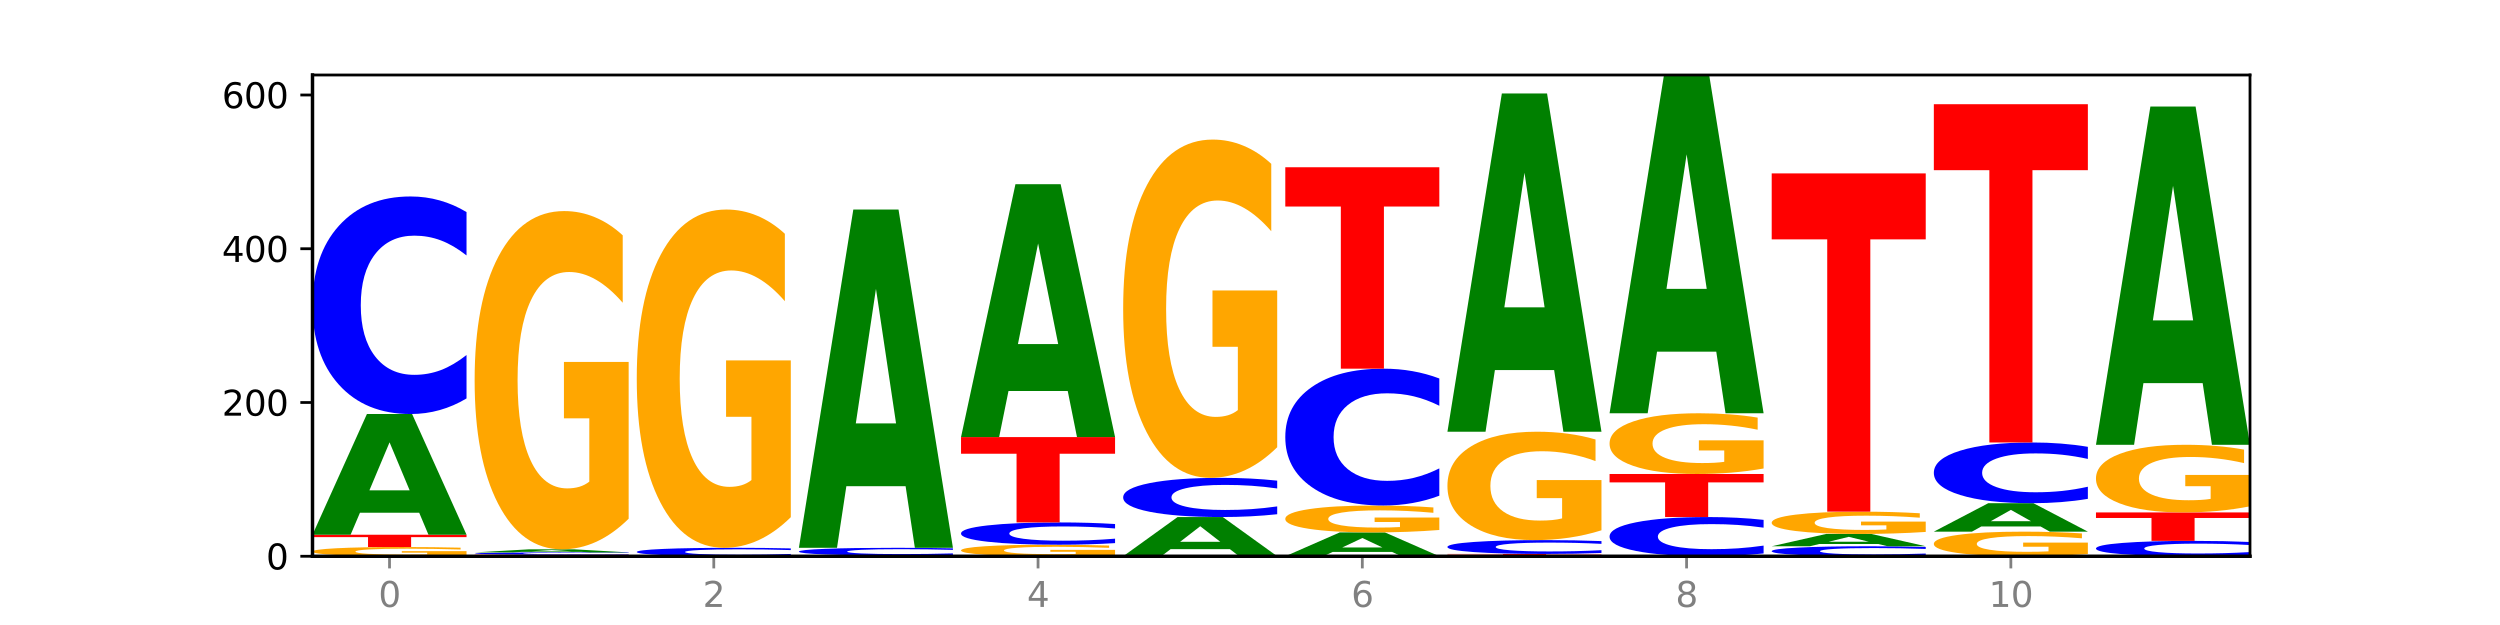 <?xml version="1.0" encoding="utf-8" standalone="no"?>
<!DOCTYPE svg PUBLIC "-//W3C//DTD SVG 1.1//EN"
  "http://www.w3.org/Graphics/SVG/1.1/DTD/svg11.dtd">
<svg xmlns:xlink="http://www.w3.org/1999/xlink" width="720pt" height="180pt" viewBox="0 0 720 180" xmlns="http://www.w3.org/2000/svg" version="1.1">
 <defs>
  <style type="text/css">*{stroke-linejoin: round; stroke-linecap: butt}</style>
 </defs>
 <g id="figure_1">
  <g id="patch_1">
   <path d="M 0 180 
L 720 180 
L 720 0 
L 0 0 
z
" style="fill: #ffffff"/>
  </g>
  <g id="axes_1">
   <g id="patch_2">
    <path d="M 90 160.2 
L 648 160.2 
L 648 21.6 
L 90 21.6 
z
" style="fill: #ffffff"/>
   </g>
   <g id="line2d_1">
    <path d="M 90 160.2 
L 648 160.2 
" clip-path="url(#pb827ec6cd2)" style="fill: none; stroke: #000000; stroke-width: 0.5; stroke-linecap: square"/>
   </g>
   <g id="patch_3">
    <path d="M 134.36 159.96 
Q 129.886 160.08 125.074 160.14 
Q 120.263 160.2 115.133 160.2 
Q 103.541 160.2 96.77 159.842 
Q 90 159.484 90 158.872 
Q 90 158.253 96.89 157.898 
Q 103.789 157.543 115.789 157.543 
Q 120.412 157.543 124.647 157.591 
Q 128.892 157.639 132.65 157.734 
L 132.65 158.263 
Q 128.773 158.142 124.935 158.082 
Q 121.098 158.022 117.24 158.022 
Q 110.102 158.022 106.235 158.242 
Q 102.367 158.462 102.367 158.872 
Q 102.367 159.279 106.096 159.5 
Q 109.824 159.721 116.684 159.721 
Q 118.553 159.721 120.153 159.709 
Q 121.754 159.696 123.026 159.668 
L 123.026 159.171 
L 115.719 159.171 
L 115.719 158.728 
L 134.36 158.728 
L 134.36 159.96 
z
" clip-path="url(#pb827ec6cd2)" style="fill: #ffa600"/>
   </g>
   <g id="patch_4">
    <path d="M 90 154.001 
L 134.36 154.001 
L 134.36 154.692 
L 118.401 154.692 
L 118.401 157.543 
L 105.99 157.543 
L 105.99 154.692 
L 90 154.692 
L 90 154.001 
z
" clip-path="url(#pb827ec6cd2)" style="fill: #ff0000"/>
   </g>
   <g id="patch_5">
    <path d="M 120.728 147.668 
L 103.668 147.668 
L 100.974 154.001 
L 90 154.001 
L 105.672 119.24 
L 118.687 119.24 
L 134.36 154.001 
L 123.395 154.001 
L 120.728 147.668 
z
M 106.389 141.217 
L 117.98 141.217 
L 112.194 127.39 
L 106.389 141.217 
z
" clip-path="url(#pb827ec6cd2)" style="fill: #008000"/>
   </g>
   <g id="patch_6">
    <path d="M 134.36 114.749 
Q 130.649 116.975 126.637 118.101 
Q 122.624 119.24 118.254 119.24 
Q 105.222 119.24 97.611 110.801 
Q 90 102.362 90 87.93 
Q 90 73.447 97.611 65.021 
Q 105.222 56.582 118.254 56.582 
Q 122.624 56.582 126.637 57.721 
Q 130.649 58.847 134.36 61.073 
L 134.36 73.564 
Q 130.616 70.612 126.983 69.241 
Q 123.351 67.869 119.339 67.869 
Q 112.141 67.869 108.017 73.214 
Q 103.904 78.547 103.904 87.93 
Q 103.904 97.275 108.017 102.621 
Q 112.141 107.954 119.339 107.954 
Q 123.351 107.954 126.983 106.582 
Q 130.616 105.197 134.36 102.246 
L 134.36 114.749 
z
" clip-path="url(#pb827ec6cd2)" style="fill: #0000ff"/>
   </g>
   <g id="patch_7">
    <path d="M 136.695 159.757 
L 181.054 159.757 
L 181.054 159.844 
L 165.095 159.844 
L 165.095 160.2 
L 152.685 160.2 
L 152.685 159.844 
L 136.695 159.844 
L 136.695 159.757 
z
" clip-path="url(#pb827ec6cd2)" style="fill: #ff0000"/>
   </g>
   <g id="patch_8">
    <path d="M 181.054 159.71 
Q 177.344 159.733 173.331 159.745 
Q 169.319 159.757 164.949 159.757 
Q 151.917 159.757 144.306 159.668 
Q 136.695 159.578 136.695 159.425 
Q 136.695 159.272 144.306 159.182 
Q 151.917 159.093 164.949 159.093 
Q 169.319 159.093 173.331 159.105 
Q 177.344 159.117 181.054 159.141 
L 181.054 159.273 
Q 177.31 159.242 173.678 159.227 
Q 170.045 159.213 166.033 159.213 
Q 158.835 159.213 154.711 159.269 
Q 150.598 159.326 150.598 159.425 
Q 150.598 159.524 154.711 159.581 
Q 158.835 159.638 166.033 159.638 
Q 170.045 159.638 173.678 159.623 
Q 177.31 159.608 181.054 159.577 
L 181.054 159.71 
z
" clip-path="url(#pb827ec6cd2)" style="fill: #0000ff"/>
   </g>
   <g id="patch_9">
    <path d="M 167.423 158.932 
L 150.363 158.932 
L 147.669 159.093 
L 136.695 159.093 
L 152.367 158.207 
L 165.382 158.207 
L 181.054 159.093 
L 170.089 159.093 
L 167.423 158.932 
z
M 153.083 158.767 
L 164.675 158.767 
L 158.888 158.415 
L 153.083 158.767 
z
" clip-path="url(#pb827ec6cd2)" style="fill: #008000"/>
   </g>
   <g id="patch_10">
    <path d="M 181.054 149.393 
Q 176.581 153.8 171.769 156.014 
Q 166.957 158.207 161.827 158.207 
Q 150.235 158.207 143.465 145.087 
Q 136.695 131.966 136.695 109.528 
Q 136.695 86.829 143.584 73.809 
Q 150.484 60.789 162.483 60.789 
Q 167.106 60.789 171.341 62.56 
Q 175.586 64.31 179.344 67.772 
L 179.344 87.191 
Q 175.467 82.744 171.63 80.55 
Q 167.792 78.337 163.935 78.337 
Q 156.797 78.337 152.929 86.426 
Q 149.062 94.496 149.062 109.528 
Q 149.062 124.42 152.79 132.55 
Q 156.518 140.66 163.378 140.66 
Q 165.247 140.66 166.848 140.197 
Q 168.448 139.714 169.721 138.708 
L 169.721 120.476 
L 162.414 120.476 
L 162.414 104.236 
L 181.054 104.236 
L 181.054 149.393 
z
" clip-path="url(#pb827ec6cd2)" style="fill: #ffa600"/>
   </g>
   <g id="patch_11">
    <path d="M 227.749 160.025 
Q 224.038 160.112 220.026 160.156 
Q 216.014 160.2 211.644 160.2 
Q 198.612 160.2 191 159.872 
Q 183.389 159.544 183.389 158.983 
Q 183.389 158.42 191 158.093 
Q 198.612 157.765 211.644 157.765 
Q 216.014 157.765 220.026 157.809 
Q 224.038 157.853 227.749 157.939 
L 227.749 158.425 
Q 224.005 158.31 220.372 158.257 
Q 216.74 158.203 212.728 158.203 
Q 205.53 158.203 201.406 158.411 
Q 197.293 158.618 197.293 158.983 
Q 197.293 159.346 201.406 159.554 
Q 205.53 159.761 212.728 159.761 
Q 216.74 159.761 220.372 159.708 
Q 224.005 159.654 227.749 159.539 
L 227.749 160.025 
z
" clip-path="url(#pb827ec6cd2)" style="fill: #0000ff"/>
   </g>
   <g id="patch_12">
    <path d="M 227.749 148.95 
Q 223.275 153.357 218.463 155.571 
Q 213.652 157.765 208.522 157.765 
Q 196.93 157.765 190.159 144.644 
Q 183.389 131.523 183.389 109.085 
Q 183.389 86.386 190.279 73.366 
Q 197.178 60.346 209.178 60.346 
Q 213.801 60.346 218.036 62.117 
Q 222.281 63.868 226.039 67.329 
L 226.039 86.748 
Q 222.162 82.301 218.324 80.107 
Q 214.487 77.894 210.629 77.894 
Q 203.491 77.894 199.624 85.984 
Q 195.757 94.053 195.757 109.085 
Q 195.757 123.977 199.485 132.107 
Q 203.213 140.217 210.073 140.217 
Q 211.942 140.217 213.542 139.754 
Q 215.143 139.271 216.415 138.265 
L 216.415 120.033 
L 209.108 120.033 
L 209.108 103.793 
L 227.749 103.793 
L 227.749 148.95 
z
" clip-path="url(#pb827ec6cd2)" style="fill: #ffa600"/>
   </g>
   <g id="patch_13">
    <path d="M 230.084 159.979 
L 274.444 159.979 
L 274.444 160.022 
L 258.484 160.022 
L 258.484 160.2 
L 246.074 160.2 
L 246.074 160.022 
L 230.084 160.022 
L 230.084 159.979 
z
" clip-path="url(#pb827ec6cd2)" style="fill: #ff0000"/>
   </g>
   <g id="patch_14">
    <path d="M 274.444 159.82 
Q 270.733 159.899 266.721 159.938 
Q 262.708 159.979 258.338 159.979 
Q 245.306 159.979 237.695 159.68 
Q 230.084 159.382 230.084 158.872 
Q 230.084 158.36 237.695 158.063 
Q 245.306 157.765 258.338 157.765 
Q 262.708 157.765 266.721 157.805 
Q 270.733 157.845 274.444 157.923 
L 274.444 158.365 
Q 270.699 158.26 267.067 158.212 
Q 263.435 158.163 259.422 158.163 
Q 252.224 158.163 248.1 158.352 
Q 243.987 158.541 243.987 158.872 
Q 243.987 159.202 248.1 159.391 
Q 252.224 159.58 259.422 159.58 
Q 263.435 159.58 267.067 159.531 
Q 270.699 159.482 274.444 159.378 
L 274.444 159.82 
z
" clip-path="url(#pb827ec6cd2)" style="fill: #0000ff"/>
   </g>
   <g id="patch_15">
    <path d="M 260.812 140.018 
L 243.752 140.018 
L 241.058 157.765 
L 230.084 157.765 
L 245.756 60.346 
L 258.771 60.346 
L 274.444 157.765 
L 263.478 157.765 
L 260.812 140.018 
z
M 246.473 121.937 
L 258.064 121.937 
L 252.277 83.187 
L 246.473 121.937 
z
" clip-path="url(#pb827ec6cd2)" style="fill: #008000"/>
   </g>
   <g id="patch_16">
    <path d="M 321.138 159.9 
Q 316.664 160.05 311.853 160.125 
Q 307.041 160.2 301.911 160.2 
Q 290.319 160.2 283.549 159.753 
Q 276.778 159.305 276.778 158.54 
Q 276.778 157.767 283.668 157.323 
Q 290.567 156.879 302.567 156.879 
Q 307.19 156.879 311.425 156.939 
Q 315.67 156.999 319.428 157.117 
L 319.428 157.779 
Q 315.551 157.627 311.713 157.553 
Q 307.876 157.477 304.018 157.477 
Q 296.88 157.477 293.013 157.753 
Q 289.146 158.028 289.146 158.54 
Q 289.146 159.048 292.874 159.325 
Q 296.602 159.602 303.462 159.602 
Q 305.331 159.602 306.931 159.586 
Q 308.532 159.57 309.805 159.535 
L 309.805 158.914 
L 302.497 158.914 
L 302.497 158.36 
L 321.138 158.36 
L 321.138 159.9 
z
" clip-path="url(#pb827ec6cd2)" style="fill: #ffa600"/>
   </g>
   <g id="patch_17">
    <path d="M 321.138 156.419 
Q 317.427 156.647 313.415 156.762 
Q 309.403 156.879 305.033 156.879 
Q 292.001 156.879 284.389 156.014 
Q 276.778 155.149 276.778 153.671 
Q 276.778 152.186 284.389 151.323 
Q 292.001 150.458 305.033 150.458 
Q 309.403 150.458 313.415 150.575 
Q 317.427 150.69 321.138 150.918 
L 321.138 152.198 
Q 317.394 151.896 313.762 151.755 
Q 310.129 151.615 306.117 151.615 
Q 298.919 151.615 294.795 152.162 
Q 290.682 152.709 290.682 153.671 
Q 290.682 154.628 294.795 155.176 
Q 298.919 155.722 306.117 155.722 
Q 310.129 155.722 313.762 155.582 
Q 317.394 155.44 321.138 155.137 
L 321.138 156.419 
z
" clip-path="url(#pb827ec6cd2)" style="fill: #0000ff"/>
   </g>
   <g id="patch_18">
    <path d="M 276.778 125.882 
L 321.138 125.882 
L 321.138 130.675 
L 305.179 130.675 
L 305.179 150.458 
L 292.768 150.458 
L 292.768 130.675 
L 276.778 130.675 
L 276.778 125.882 
z
" clip-path="url(#pb827ec6cd2)" style="fill: #ff0000"/>
   </g>
   <g id="patch_19">
    <path d="M 307.506 112.612 
L 290.446 112.612 
L 287.753 125.882 
L 276.778 125.882 
L 292.451 53.04 
L 305.466 53.04 
L 321.138 125.882 
L 310.173 125.882 
L 307.506 112.612 
z
M 293.167 99.093 
L 304.758 99.093 
L 298.972 70.118 
L 293.167 99.093 
z
" clip-path="url(#pb827ec6cd2)" style="fill: #008000"/>
   </g>
   <g id="patch_20">
    <path d="M 354.201 158.143 
L 337.141 158.143 
L 334.447 160.2 
L 323.473 160.2 
L 339.145 148.908 
L 352.16 148.908 
L 367.833 160.2 
L 356.867 160.2 
L 354.201 158.143 
z
M 339.862 156.047 
L 351.453 156.047 
L 345.666 151.556 
L 339.862 156.047 
z
" clip-path="url(#pb827ec6cd2)" style="fill: #008000"/>
   </g>
   <g id="patch_21">
    <path d="M 367.833 148.099 
Q 364.122 148.5 360.11 148.703 
Q 356.097 148.908 351.727 148.908 
Q 338.695 148.908 331.084 147.388 
Q 323.473 145.867 323.473 143.266 
Q 323.473 140.656 331.084 139.137 
Q 338.695 137.617 351.727 137.617 
Q 356.097 137.617 360.11 137.822 
Q 364.122 138.025 367.833 138.426 
L 367.833 140.677 
Q 364.088 140.145 360.456 139.898 
Q 356.824 139.651 352.811 139.651 
Q 345.614 139.651 341.489 140.614 
Q 337.376 141.575 337.376 143.266 
Q 337.376 144.95 341.489 145.913 
Q 345.614 146.874 352.811 146.874 
Q 356.824 146.874 360.456 146.627 
Q 364.088 146.378 367.833 145.846 
L 367.833 148.099 
z
" clip-path="url(#pb827ec6cd2)" style="fill: #0000ff"/>
   </g>
   <g id="patch_22">
    <path d="M 367.833 128.802 
Q 363.359 133.21 358.547 135.423 
Q 353.735 137.617 348.605 137.617 
Q 337.013 137.617 330.243 124.496 
Q 323.473 111.375 323.473 88.938 
Q 323.473 66.238 330.362 53.218 
Q 337.262 40.198 349.262 40.198 
Q 353.884 40.198 358.12 41.969 
Q 362.365 43.72 366.123 47.181 
L 366.123 66.6 
Q 362.245 62.153 358.408 59.959 
Q 354.57 57.746 350.713 57.746 
Q 343.575 57.746 339.708 65.836 
Q 335.84 73.905 335.84 88.938 
Q 335.84 103.829 339.568 111.959 
Q 343.297 120.069 350.156 120.069 
Q 352.025 120.069 353.626 119.606 
Q 355.227 119.123 356.499 118.117 
L 356.499 99.885 
L 349.192 99.885 
L 349.192 83.645 
L 367.833 83.645 
L 367.833 128.802 
z
" clip-path="url(#pb827ec6cd2)" style="fill: #ffa600"/>
   </g>
   <g id="patch_23">
    <path d="M 400.895 158.95 
L 383.835 158.95 
L 381.142 160.2 
L 370.167 160.2 
L 385.84 153.336 
L 398.855 153.336 
L 414.527 160.2 
L 403.562 160.2 
L 400.895 158.95 
z
M 386.556 157.676 
L 398.147 157.676 
L 392.361 154.946 
L 386.556 157.676 
z
" clip-path="url(#pb827ec6cd2)" style="fill: #008000"/>
   </g>
   <g id="patch_24">
    <path d="M 414.527 152.635 
Q 410.053 152.986 405.242 153.162 
Q 400.43 153.336 395.3 153.336 
Q 383.708 153.336 376.938 152.293 
Q 370.167 151.249 370.167 149.464 
Q 370.167 147.659 377.057 146.623 
Q 383.956 145.587 395.956 145.587 
Q 400.579 145.587 404.814 145.728 
Q 409.059 145.867 412.817 146.143 
L 412.817 147.687 
Q 408.94 147.334 405.102 147.159 
Q 401.265 146.983 397.408 146.983 
Q 390.269 146.983 386.402 147.627 
Q 382.535 148.268 382.535 149.464 
Q 382.535 150.649 386.263 151.295 
Q 389.991 151.941 396.851 151.941 
Q 398.72 151.941 400.321 151.904 
Q 401.921 151.865 403.194 151.785 
L 403.194 150.335 
L 395.887 150.335 
L 395.887 149.043 
L 414.527 149.043 
L 414.527 152.635 
z
" clip-path="url(#pb827ec6cd2)" style="fill: #ffa600"/>
   </g>
   <g id="patch_25">
    <path d="M 414.527 142.762 
Q 410.817 144.163 406.804 144.871 
Q 402.792 145.587 398.422 145.587 
Q 385.39 145.587 377.779 140.279 
Q 370.167 134.971 370.167 125.894 
Q 370.167 116.785 377.779 111.485 
Q 385.39 106.177 398.422 106.177 
Q 402.792 106.177 406.804 106.893 
Q 410.817 107.602 414.527 109.002 
L 414.527 116.858 
Q 410.783 115.002 407.151 114.139 
Q 403.518 113.276 399.506 113.276 
Q 392.308 113.276 388.184 116.638 
Q 384.071 119.992 384.071 125.894 
Q 384.071 131.772 388.184 135.134 
Q 392.308 138.488 399.506 138.488 
Q 403.518 138.488 407.151 137.625 
Q 410.783 136.754 414.527 134.898 
L 414.527 142.762 
z
" clip-path="url(#pb827ec6cd2)" style="fill: #0000ff"/>
   </g>
   <g id="patch_26">
    <path d="M 370.167 48.169 
L 414.527 48.169 
L 414.527 59.482 
L 398.568 59.482 
L 398.568 106.177 
L 386.158 106.177 
L 386.158 59.482 
L 370.167 59.482 
L 370.167 48.169 
z
" clip-path="url(#pb827ec6cd2)" style="fill: #ff0000"/>
   </g>
   <g id="patch_27">
    <path d="M 416.862 159.536 
L 461.222 159.536 
L 461.222 159.665 
L 445.263 159.665 
L 445.263 160.2 
L 432.852 160.2 
L 432.852 159.665 
L 416.862 159.665 
L 416.862 159.536 
z
" clip-path="url(#pb827ec6cd2)" style="fill: #ff0000"/>
   </g>
   <g id="patch_28">
    <path d="M 461.222 159.25 
Q 457.511 159.392 453.499 159.463 
Q 449.486 159.536 445.116 159.536 
Q 432.084 159.536 424.473 158.999 
Q 416.862 158.462 416.862 157.544 
Q 416.862 156.623 424.473 156.087 
Q 432.084 155.55 445.116 155.55 
Q 449.486 155.55 453.499 155.623 
Q 457.511 155.695 461.222 155.836 
L 461.222 156.631 
Q 457.478 156.443 453.845 156.356 
Q 450.213 156.268 446.2 156.268 
Q 439.003 156.268 434.879 156.608 
Q 430.766 156.948 430.766 157.544 
Q 430.766 158.139 434.879 158.479 
Q 439.003 158.818 446.2 158.818 
Q 450.213 158.818 453.845 158.731 
Q 457.478 158.643 461.222 158.455 
L 461.222 159.25 
z
" clip-path="url(#pb827ec6cd2)" style="fill: #0000ff"/>
   </g>
   <g id="patch_29">
    <path d="M 461.222 152.726 
Q 456.748 154.138 451.936 154.848 
Q 447.124 155.55 441.995 155.55 
Q 430.403 155.55 423.632 151.346 
Q 416.862 147.141 416.862 139.951 
Q 416.862 132.677 423.752 128.505 
Q 430.651 124.332 442.651 124.332 
Q 447.274 124.332 451.509 124.9 
Q 455.754 125.461 459.512 126.57 
L 459.512 132.793 
Q 455.635 131.368 451.797 130.665 
Q 447.96 129.956 444.102 129.956 
Q 436.964 129.956 433.097 132.548 
Q 429.229 135.134 429.229 139.951 
Q 429.229 144.723 432.958 147.328 
Q 436.686 149.927 443.545 149.927 
Q 445.414 149.927 447.015 149.779 
Q 448.616 149.624 449.888 149.302 
L 449.888 143.459 
L 442.581 143.459 
L 442.581 138.255 
L 461.222 138.255 
L 461.222 152.726 
z
" clip-path="url(#pb827ec6cd2)" style="fill: #ffa600"/>
   </g>
   <g id="patch_30">
    <path d="M 447.59 106.586 
L 430.53 106.586 
L 427.836 124.332 
L 416.862 124.332 
L 432.534 26.914 
L 445.549 26.914 
L 461.222 124.332 
L 450.257 124.332 
L 447.59 106.586 
z
M 433.251 88.505 
L 444.842 88.505 
L 439.055 49.755 
L 433.251 88.505 
z
" clip-path="url(#pb827ec6cd2)" style="fill: #008000"/>
   </g>
   <g id="patch_31">
    <path d="M 507.916 159.391 
Q 504.206 159.792 500.193 159.995 
Q 496.181 160.2 491.811 160.2 
Q 478.779 160.2 471.168 158.679 
Q 463.556 157.158 463.556 154.558 
Q 463.556 151.948 471.168 150.429 
Q 478.779 148.908 491.811 148.908 
Q 496.181 148.908 500.193 149.114 
Q 504.206 149.316 507.916 149.718 
L 507.916 151.969 
Q 504.172 151.437 500.54 151.19 
Q 496.907 150.942 492.895 150.942 
Q 485.697 150.942 481.573 151.906 
Q 477.46 152.867 477.46 154.558 
Q 477.46 156.242 481.573 157.205 
Q 485.697 158.166 492.895 158.166 
Q 496.907 158.166 500.54 157.919 
Q 504.172 157.669 507.916 157.137 
L 507.916 159.391 
z
" clip-path="url(#pb827ec6cd2)" style="fill: #0000ff"/>
   </g>
   <g id="patch_32">
    <path d="M 463.556 136.51 
L 507.916 136.51 
L 507.916 138.928 
L 491.957 138.928 
L 491.957 148.908 
L 479.547 148.908 
L 479.547 138.928 
L 463.556 138.928 
L 463.556 136.51 
z
" clip-path="url(#pb827ec6cd2)" style="fill: #ff0000"/>
   </g>
   <g id="patch_33">
    <path d="M 507.916 134.927 
Q 503.443 135.718 498.631 136.116 
Q 493.819 136.51 488.689 136.51 
Q 477.097 136.51 470.327 134.154 
Q 463.556 131.798 463.556 127.769 
Q 463.556 123.694 470.446 121.356 
Q 477.346 119.019 489.345 119.019 
Q 493.968 119.019 498.203 119.336 
Q 502.448 119.651 506.206 120.272 
L 506.206 123.759 
Q 502.329 122.96 498.492 122.567 
Q 494.654 122.169 490.797 122.169 
Q 483.659 122.169 479.791 123.622 
Q 475.924 125.07 475.924 127.769 
Q 475.924 130.443 479.652 131.903 
Q 483.38 133.359 490.24 133.359 
Q 492.109 133.359 493.71 133.276 
Q 495.31 133.189 496.583 133.008 
L 496.583 129.735 
L 489.276 129.735 
L 489.276 126.819 
L 507.916 126.819 
L 507.916 134.927 
z
" clip-path="url(#pb827ec6cd2)" style="fill: #ffa600"/>
   </g>
   <g id="patch_34">
    <path d="M 494.285 101.272 
L 477.225 101.272 
L 474.531 119.019 
L 463.556 119.019 
L 479.229 21.6 
L 492.244 21.6 
L 507.916 119.019 
L 496.951 119.019 
L 494.285 101.272 
z
M 479.945 83.191 
L 491.536 83.191 
L 485.75 44.441 
L 479.945 83.191 
z
" clip-path="url(#pb827ec6cd2)" style="fill: #008000"/>
   </g>
   <g id="patch_35">
    <path d="M 554.611 159.994 
Q 550.9 160.096 546.888 160.148 
Q 542.875 160.2 538.505 160.2 
Q 525.474 160.2 517.862 159.812 
Q 510.251 159.425 510.251 158.762 
Q 510.251 158.096 517.862 157.709 
Q 525.474 157.322 538.505 157.322 
Q 542.875 157.322 546.888 157.374 
Q 550.9 157.426 554.611 157.528 
L 554.611 158.102 
Q 550.867 157.966 547.234 157.903 
Q 543.602 157.84 539.59 157.84 
Q 532.392 157.84 528.268 158.086 
Q 524.155 158.331 524.155 158.762 
Q 524.155 159.191 528.268 159.437 
Q 532.392 159.682 539.59 159.682 
Q 543.602 159.682 547.234 159.619 
Q 550.867 159.555 554.611 159.419 
L 554.611 159.994 
z
" clip-path="url(#pb827ec6cd2)" style="fill: #0000ff"/>
   </g>
   <g id="patch_36">
    <path d="M 540.979 156.676 
L 523.919 156.676 
L 521.225 157.322 
L 510.251 157.322 
L 525.923 153.779 
L 538.938 153.779 
L 554.611 157.322 
L 543.646 157.322 
L 540.979 156.676 
z
M 526.64 156.019 
L 538.231 156.019 
L 532.445 154.61 
L 526.64 156.019 
z
" clip-path="url(#pb827ec6cd2)" style="fill: #008000"/>
   </g>
   <g id="patch_37">
    <path d="M 554.611 153.198 
Q 550.137 153.489 545.325 153.635 
Q 540.514 153.779 535.384 153.779 
Q 523.792 153.779 517.021 152.914 
Q 510.251 152.05 510.251 150.571 
Q 510.251 149.075 517.141 148.217 
Q 524.04 147.358 536.04 147.358 
Q 540.663 147.358 544.898 147.475 
Q 549.143 147.591 552.901 147.819 
L 552.901 149.099 
Q 549.024 148.805 545.186 148.661 
Q 541.349 148.515 537.491 148.515 
Q 530.353 148.515 526.486 149.048 
Q 522.619 149.58 522.619 150.571 
Q 522.619 151.552 526.347 152.088 
Q 530.075 152.623 536.935 152.623 
Q 538.804 152.623 540.404 152.592 
Q 542.005 152.56 543.277 152.494 
L 543.277 151.292 
L 535.97 151.292 
L 535.97 150.222 
L 554.611 150.222 
L 554.611 153.198 
z
" clip-path="url(#pb827ec6cd2)" style="fill: #ffa600"/>
   </g>
   <g id="patch_38">
    <path d="M 510.251 49.94 
L 554.611 49.94 
L 554.611 68.939 
L 538.652 68.939 
L 538.652 147.358 
L 526.241 147.358 
L 526.241 68.939 
L 510.251 68.939 
L 510.251 49.94 
z
" clip-path="url(#pb827ec6cd2)" style="fill: #ff0000"/>
   </g>
   <g id="patch_39">
    <path d="M 601.305 159.559 
Q 596.832 159.879 592.02 160.04 
Q 587.208 160.2 582.078 160.2 
Q 570.486 160.2 563.716 159.246 
Q 556.946 158.292 556.946 156.66 
Q 556.946 155.009 563.835 154.062 
Q 570.735 153.115 582.734 153.115 
Q 587.357 153.115 591.592 153.244 
Q 595.838 153.371 599.595 153.623 
L 599.595 155.035 
Q 595.718 154.712 591.881 154.552 
Q 588.043 154.391 584.186 154.391 
Q 577.048 154.391 573.18 154.98 
Q 569.313 155.566 569.313 156.66 
Q 569.313 157.743 573.041 158.334 
Q 576.769 158.924 583.629 158.924 
Q 585.498 158.924 587.099 158.89 
Q 588.699 158.855 589.972 158.782 
L 589.972 157.456 
L 582.665 157.456 
L 582.665 156.275 
L 601.305 156.275 
L 601.305 159.559 
z
" clip-path="url(#pb827ec6cd2)" style="fill: #ffa600"/>
   </g>
   <g id="patch_40">
    <path d="M 587.674 151.623 
L 570.614 151.623 
L 567.92 153.115 
L 556.946 153.115 
L 572.618 144.923 
L 585.633 144.923 
L 601.305 153.115 
L 590.34 153.115 
L 587.674 151.623 
z
M 573.335 150.102 
L 584.926 150.102 
L 579.139 146.844 
L 573.335 150.102 
z
" clip-path="url(#pb827ec6cd2)" style="fill: #008000"/>
   </g>
   <g id="patch_41">
    <path d="M 601.305 143.669 
Q 597.595 144.291 593.582 144.605 
Q 589.57 144.923 585.2 144.923 
Q 572.168 144.923 564.557 142.567 
Q 556.946 140.212 556.946 136.183 
Q 556.946 132.14 564.557 129.788 
Q 572.168 127.432 585.2 127.432 
Q 589.57 127.432 593.582 127.75 
Q 597.595 128.064 601.305 128.686 
L 601.305 132.172 
Q 597.561 131.349 593.929 130.966 
Q 590.297 130.583 586.284 130.583 
Q 579.086 130.583 574.962 132.075 
Q 570.849 133.563 570.849 136.183 
Q 570.849 138.792 574.962 140.284 
Q 579.086 141.772 586.284 141.772 
Q 590.297 141.772 593.929 141.389 
Q 597.561 141.003 601.305 140.179 
L 601.305 143.669 
z
" clip-path="url(#pb827ec6cd2)" style="fill: #0000ff"/>
   </g>
   <g id="patch_42">
    <path d="M 556.946 30.013 
L 601.305 30.013 
L 601.305 49.013 
L 585.346 49.013 
L 585.346 127.432 
L 572.936 127.432 
L 572.936 49.013 
L 556.946 49.013 
L 556.946 30.013 
z
" clip-path="url(#pb827ec6cd2)" style="fill: #ff0000"/>
   </g>
   <g id="patch_43">
    <path d="M 648 159.883 
Q 644.289 160.04 640.277 160.12 
Q 636.265 160.2 631.895 160.2 
Q 618.863 160.2 611.251 159.604 
Q 603.64 159.007 603.64 157.987 
Q 603.64 156.964 611.251 156.368 
Q 618.863 155.772 631.895 155.772 
Q 636.265 155.772 640.277 155.852 
Q 644.289 155.932 648 156.089 
L 648 156.972 
Q 644.256 156.763 640.623 156.666 
Q 636.991 156.57 632.979 156.57 
Q 625.781 156.57 621.657 156.947 
Q 617.544 157.324 617.544 157.987 
Q 617.544 158.648 621.657 159.026 
Q 625.781 159.402 632.979 159.402 
Q 636.991 159.402 640.623 159.305 
Q 644.256 159.208 648 158.999 
L 648 159.883 
z
" clip-path="url(#pb827ec6cd2)" style="fill: #0000ff"/>
   </g>
   <g id="patch_44">
    <path d="M 603.64 147.58 
L 648 147.58 
L 648 149.178 
L 632.041 149.178 
L 632.041 155.772 
L 619.63 155.772 
L 619.63 149.178 
L 603.64 149.178 
L 603.64 147.58 
z
" clip-path="url(#pb827ec6cd2)" style="fill: #ff0000"/>
   </g>
   <g id="patch_45">
    <path d="M 648 145.817 
Q 643.526 146.698 638.714 147.141 
Q 633.903 147.58 628.773 147.58 
Q 617.181 147.58 610.41 144.956 
Q 603.64 142.332 603.64 137.844 
Q 603.64 133.304 610.53 130.7 
Q 617.429 128.096 629.429 128.096 
Q 634.052 128.096 638.287 128.45 
Q 642.532 128.8 646.29 129.493 
L 646.29 133.377 
Q 642.413 132.487 638.575 132.048 
Q 634.738 131.606 630.88 131.606 
Q 623.742 131.606 619.875 133.224 
Q 616.008 134.838 616.008 137.844 
Q 616.008 140.822 619.736 142.448 
Q 623.464 144.07 630.324 144.07 
Q 632.193 144.07 633.793 143.978 
Q 635.394 143.881 636.666 143.68 
L 636.666 140.034 
L 629.359 140.034 
L 629.359 136.786 
L 648 136.786 
L 648 145.817 
z
" clip-path="url(#pb827ec6cd2)" style="fill: #ffa600"/>
   </g>
   <g id="patch_46">
    <path d="M 634.368 110.35 
L 617.308 110.35 
L 614.614 128.096 
L 603.64 128.096 
L 619.313 30.678 
L 632.328 30.678 
L 648 128.096 
L 637.035 128.096 
L 634.368 110.35 
z
M 620.029 92.269 
L 631.62 92.269 
L 625.834 53.519 
L 620.029 92.269 
z
" clip-path="url(#pb827ec6cd2)" style="fill: #008000"/>
   </g>
   <g id="matplotlib.axis_1">
    <g id="xtick_1">
     <g id="line2d_2">
      <defs>
       <path id="m5844193535" d="M 0 0 
L 0 3.5 
" style="stroke: #808080; stroke-width: 0.8"/>
      </defs>
      <g>
       <use xlink:href="#m5844193535" x="112.18" y="160.2" style="fill: #808080; stroke: #808080; stroke-width: 0.8"/>
      </g>
     </g>
     <g id="text_1">
      <!-- 0 -->
      <g style="fill: #808080" transform="translate(108.999 174.798) scale(0.1 -0.1)">
       <defs>
        <path id="DejaVuSans-30" d="M 2034 4250 
Q 1547 4250 1301 3770 
Q 1056 3291 1056 2328 
Q 1056 1369 1301 889 
Q 1547 409 2034 409 
Q 2525 409 2770 889 
Q 3016 1369 3016 2328 
Q 3016 3291 2770 3770 
Q 2525 4250 2034 4250 
z
M 2034 4750 
Q 2819 4750 3233 4129 
Q 3647 3509 3647 2328 
Q 3647 1150 3233 529 
Q 2819 -91 2034 -91 
Q 1250 -91 836 529 
Q 422 1150 422 2328 
Q 422 3509 836 4129 
Q 1250 4750 2034 4750 
z
" transform="scale(0.016)"/>
       </defs>
       <use xlink:href="#DejaVuSans-30"/>
      </g>
     </g>
    </g>
    <g id="xtick_2">
     <g id="line2d_3">
      <g>
       <use xlink:href="#m5844193535" x="205.569" y="160.2" style="fill: #808080; stroke: #808080; stroke-width: 0.8"/>
      </g>
     </g>
     <g id="text_2">
      <!-- 2 -->
      <g style="fill: #808080" transform="translate(202.388 174.798) scale(0.1 -0.1)">
       <defs>
        <path id="DejaVuSans-32" d="M 1228 531 
L 3431 531 
L 3431 0 
L 469 0 
L 469 531 
Q 828 903 1448 1529 
Q 2069 2156 2228 2338 
Q 2531 2678 2651 2914 
Q 2772 3150 2772 3378 
Q 2772 3750 2511 3984 
Q 2250 4219 1831 4219 
Q 1534 4219 1204 4116 
Q 875 4013 500 3803 
L 500 4441 
Q 881 4594 1212 4672 
Q 1544 4750 1819 4750 
Q 2544 4750 2975 4387 
Q 3406 4025 3406 3419 
Q 3406 3131 3298 2873 
Q 3191 2616 2906 2266 
Q 2828 2175 2409 1742 
Q 1991 1309 1228 531 
z
" transform="scale(0.016)"/>
       </defs>
       <use xlink:href="#DejaVuSans-32"/>
      </g>
     </g>
    </g>
    <g id="xtick_3">
     <g id="line2d_4">
      <g>
       <use xlink:href="#m5844193535" x="298.958" y="160.2" style="fill: #808080; stroke: #808080; stroke-width: 0.8"/>
      </g>
     </g>
     <g id="text_3">
      <!-- 4 -->
      <g style="fill: #808080" transform="translate(295.777 174.798) scale(0.1 -0.1)">
       <defs>
        <path id="DejaVuSans-34" d="M 2419 4116 
L 825 1625 
L 2419 1625 
L 2419 4116 
z
M 2253 4666 
L 3047 4666 
L 3047 1625 
L 3713 1625 
L 3713 1100 
L 3047 1100 
L 3047 0 
L 2419 0 
L 2419 1100 
L 313 1100 
L 313 1709 
L 2253 4666 
z
" transform="scale(0.016)"/>
       </defs>
       <use xlink:href="#DejaVuSans-34"/>
      </g>
     </g>
    </g>
    <g id="xtick_4">
     <g id="line2d_5">
      <g>
       <use xlink:href="#m5844193535" x="392.347" y="160.2" style="fill: #808080; stroke: #808080; stroke-width: 0.8"/>
      </g>
     </g>
     <g id="text_4">
      <!-- 6 -->
      <g style="fill: #808080" transform="translate(389.166 174.798) scale(0.1 -0.1)">
       <defs>
        <path id="DejaVuSans-36" d="M 2113 2584 
Q 1688 2584 1439 2293 
Q 1191 2003 1191 1497 
Q 1191 994 1439 701 
Q 1688 409 2113 409 
Q 2538 409 2786 701 
Q 3034 994 3034 1497 
Q 3034 2003 2786 2293 
Q 2538 2584 2113 2584 
z
M 3366 4563 
L 3366 3988 
Q 3128 4100 2886 4159 
Q 2644 4219 2406 4219 
Q 1781 4219 1451 3797 
Q 1122 3375 1075 2522 
Q 1259 2794 1537 2939 
Q 1816 3084 2150 3084 
Q 2853 3084 3261 2657 
Q 3669 2231 3669 1497 
Q 3669 778 3244 343 
Q 2819 -91 2113 -91 
Q 1303 -91 875 529 
Q 447 1150 447 2328 
Q 447 3434 972 4092 
Q 1497 4750 2381 4750 
Q 2619 4750 2861 4703 
Q 3103 4656 3366 4563 
z
" transform="scale(0.016)"/>
       </defs>
       <use xlink:href="#DejaVuSans-36"/>
      </g>
     </g>
    </g>
    <g id="xtick_5">
     <g id="line2d_6">
      <g>
       <use xlink:href="#m5844193535" x="485.736" y="160.2" style="fill: #808080; stroke: #808080; stroke-width: 0.8"/>
      </g>
     </g>
     <g id="text_5">
      <!-- 8 -->
      <g style="fill: #808080" transform="translate(482.555 174.798) scale(0.1 -0.1)">
       <defs>
        <path id="DejaVuSans-38" d="M 2034 2216 
Q 1584 2216 1326 1975 
Q 1069 1734 1069 1313 
Q 1069 891 1326 650 
Q 1584 409 2034 409 
Q 2484 409 2743 651 
Q 3003 894 3003 1313 
Q 3003 1734 2745 1975 
Q 2488 2216 2034 2216 
z
M 1403 2484 
Q 997 2584 770 2862 
Q 544 3141 544 3541 
Q 544 4100 942 4425 
Q 1341 4750 2034 4750 
Q 2731 4750 3128 4425 
Q 3525 4100 3525 3541 
Q 3525 3141 3298 2862 
Q 3072 2584 2669 2484 
Q 3125 2378 3379 2068 
Q 3634 1759 3634 1313 
Q 3634 634 3220 271 
Q 2806 -91 2034 -91 
Q 1263 -91 848 271 
Q 434 634 434 1313 
Q 434 1759 690 2068 
Q 947 2378 1403 2484 
z
M 1172 3481 
Q 1172 3119 1398 2916 
Q 1625 2713 2034 2713 
Q 2441 2713 2670 2916 
Q 2900 3119 2900 3481 
Q 2900 3844 2670 4047 
Q 2441 4250 2034 4250 
Q 1625 4250 1398 4047 
Q 1172 3844 1172 3481 
z
" transform="scale(0.016)"/>
       </defs>
       <use xlink:href="#DejaVuSans-38"/>
      </g>
     </g>
    </g>
    <g id="xtick_6">
     <g id="line2d_7">
      <g>
       <use xlink:href="#m5844193535" x="579.126" y="160.2" style="fill: #808080; stroke: #808080; stroke-width: 0.8"/>
      </g>
     </g>
     <g id="text_6">
      <!-- 10 -->
      <g style="fill: #808080" transform="translate(572.763 174.798) scale(0.1 -0.1)">
       <defs>
        <path id="DejaVuSans-31" d="M 794 531 
L 1825 531 
L 1825 4091 
L 703 3866 
L 703 4441 
L 1819 4666 
L 2450 4666 
L 2450 531 
L 3481 531 
L 3481 0 
L 794 0 
L 794 531 
z
" transform="scale(0.016)"/>
       </defs>
       <use xlink:href="#DejaVuSans-31"/>
       <use xlink:href="#DejaVuSans-30" x="63.623"/>
      </g>
     </g>
    </g>
   </g>
   <g id="matplotlib.axis_2">
    <g id="ytick_1">
     <g id="line2d_8">
      <defs>
       <path id="me6e47f24c7" d="M 0 0 
L -3.5 0 
" style="stroke: #000000; stroke-width: 0.8"/>
      </defs>
      <g>
       <use xlink:href="#me6e47f24c7" x="90" y="160.2" style="stroke: #000000; stroke-width: 0.8"/>
      </g>
     </g>
     <g id="text_7">
      <!-- 0 -->
      <g transform="translate(76.638 163.999) scale(0.1 -0.1)">
       <use xlink:href="#DejaVuSans-30"/>
      </g>
     </g>
    </g>
    <g id="ytick_2">
     <g id="line2d_9">
      <g>
       <use xlink:href="#me6e47f24c7" x="90" y="115.919" style="stroke: #000000; stroke-width: 0.8"/>
      </g>
     </g>
     <g id="text_8">
      <!-- 200 -->
      <g transform="translate(63.913 119.718) scale(0.1 -0.1)">
       <use xlink:href="#DejaVuSans-32"/>
       <use xlink:href="#DejaVuSans-30" x="63.623"/>
       <use xlink:href="#DejaVuSans-30" x="127.246"/>
      </g>
     </g>
    </g>
    <g id="ytick_3">
     <g id="line2d_10">
      <g>
       <use xlink:href="#me6e47f24c7" x="90" y="71.638" style="stroke: #000000; stroke-width: 0.8"/>
      </g>
     </g>
     <g id="text_9">
      <!-- 400 -->
      <g transform="translate(63.913 75.437) scale(0.1 -0.1)">
       <use xlink:href="#DejaVuSans-34"/>
       <use xlink:href="#DejaVuSans-30" x="63.623"/>
       <use xlink:href="#DejaVuSans-30" x="127.246"/>
      </g>
     </g>
    </g>
    <g id="ytick_4">
     <g id="line2d_11">
      <g>
       <use xlink:href="#me6e47f24c7" x="90" y="27.357" style="stroke: #000000; stroke-width: 0.8"/>
      </g>
     </g>
     <g id="text_10">
      <!-- 600 -->
      <g transform="translate(63.913 31.156) scale(0.1 -0.1)">
       <use xlink:href="#DejaVuSans-36"/>
       <use xlink:href="#DejaVuSans-30" x="63.623"/>
       <use xlink:href="#DejaVuSans-30" x="127.246"/>
      </g>
     </g>
    </g>
   </g>
   <g id="patch_47">
    <path d="M 90 160.2 
L 90 21.6 
" style="fill: none; stroke: #000000; stroke-linejoin: miter; stroke-linecap: square"/>
   </g>
   <g id="patch_48">
    <path d="M 648 160.2 
L 648 21.6 
" style="fill: none; stroke: #000000; stroke-width: 0.8; stroke-linejoin: miter; stroke-linecap: square"/>
   </g>
   <g id="patch_49">
    <path d="M 90 160.2 
L 648 160.2 
" style="fill: none; stroke: #000000; stroke-linejoin: miter; stroke-linecap: square"/>
   </g>
   <g id="patch_50">
    <path d="M 90 21.6 
L 648 21.6 
" style="fill: none; stroke: #000000; stroke-width: 0.8; stroke-linejoin: miter; stroke-linecap: square"/>
   </g>
  </g>
 </g>
 <defs>
  <clipPath id="pb827ec6cd2">
   <rect x="90" y="21.6" width="558" height="138.6"/>
  </clipPath>
 </defs>
</svg>
